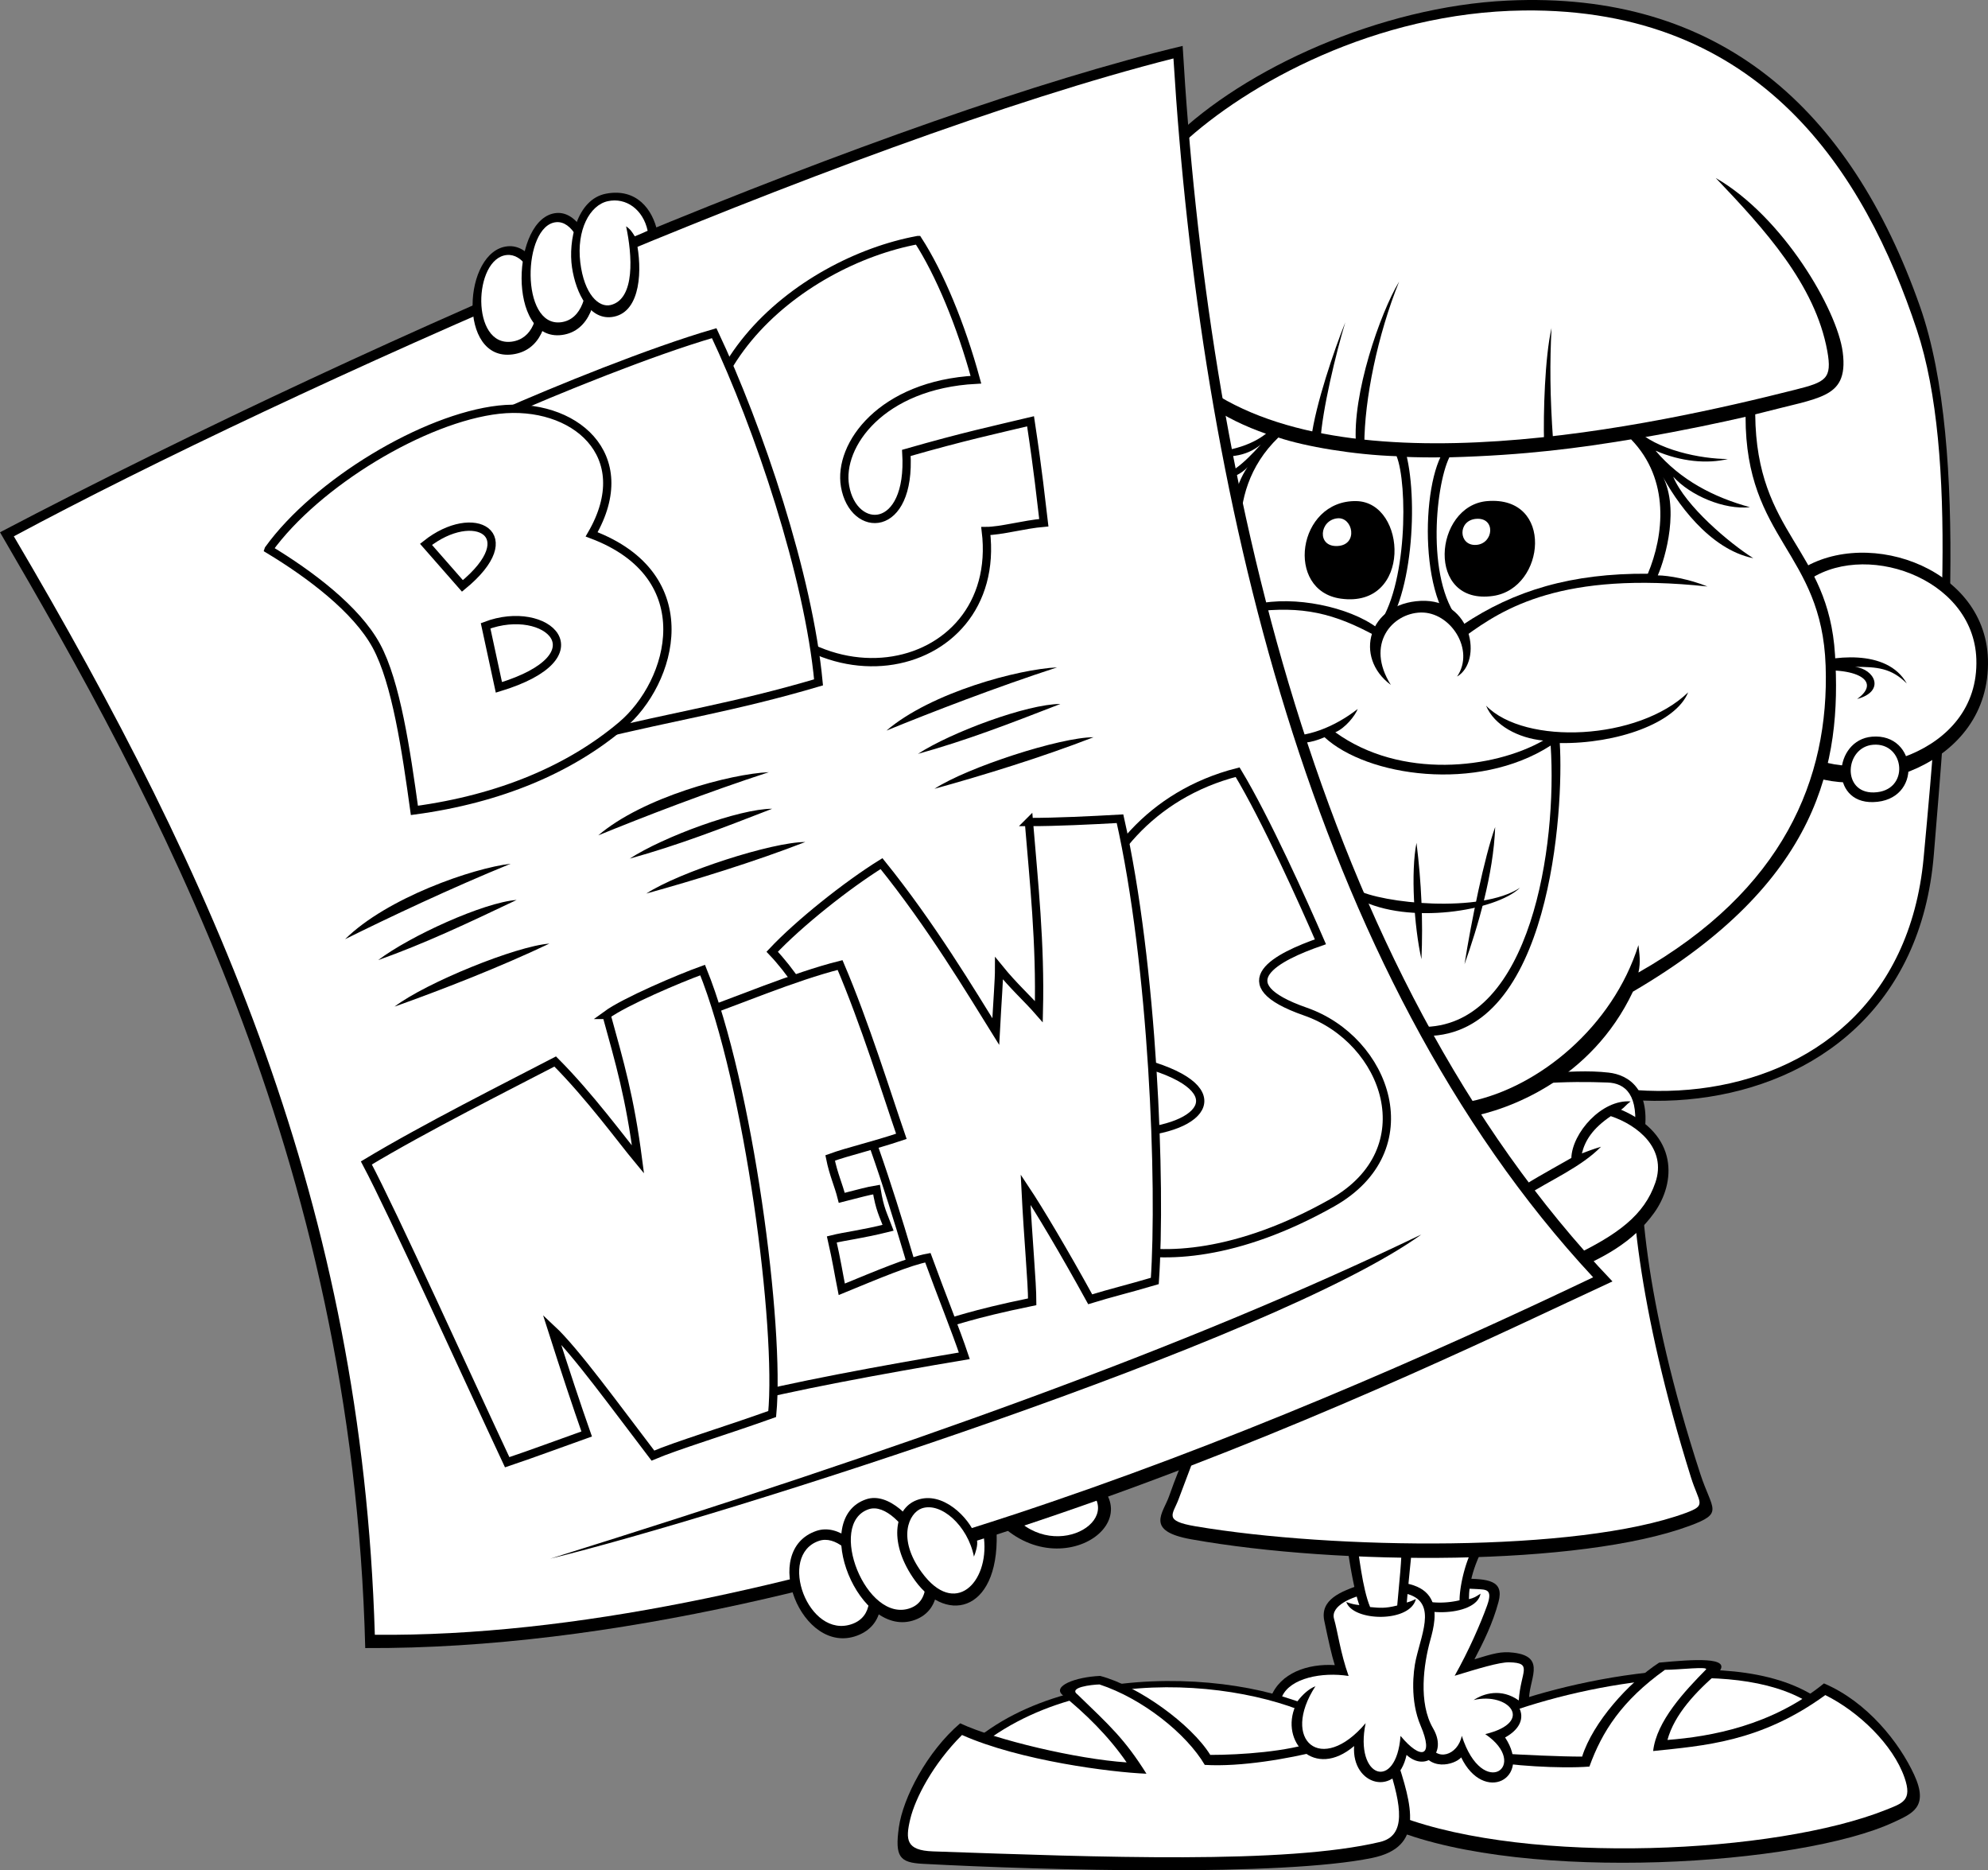 <svg xmlns="http://www.w3.org/2000/svg" width="212.768" height="200.123"><rect width="100%" height="100%" fill="#808080" stroke="none"/><path d="M115.672 157.39c8.953 4.895-2.836 13.169-9.66 4.54 2.656-1.246 5.226-2.137 9.66-4.54"/><path fill="#fff" d="M115.496 158.637c5.848 3.469-2.394 8.808-7.09 3.492 1.606-.754 4.41-2.04 7.09-3.492"/><path d="M159.758 182.969c5.937-2.578 26.68-7.918 35.629-.621-1.239 4.27-20.739 9.605-37.137 7.117.531-1.692.71-3.649 1.508-6.496"/><path fill="#fff" d="M160.71 183.504c9.481-3.54 25.903-6.363 33.528-.89-4.73 4.777-23.926 7.472-34.652 5.96.351-1.664.84-3.113 1.125-5.07"/><path d="M160.2 187.594c2.835.18 6.823.36 9.128.36 1.152-3.65 4.965-7.919 8.246-10.056 3.723-.355 7.711-.625 6.41.981-2.484 2.117-4.785 4.566-5.523 7.293 4.605-.356 11.168-1.512 16.75-6.05 4.61 1.956 8.066 6.316 9.66 9.788 1.598 3.469-.238 4.149-2.215 5.07-9.926 4.626-39.176 6.493-53.445.801-.27-3.558-1.066-9.61-1.422-11.12 5.14.976 7.27 1.866 12.41 2.933"/><path fill="#fff" d="M158.746 188.375c2.836.531 8.184.895 11.363.645 1.348-3.739 3.477-7.059 8.082-10.352 1.461.004 4.82-.41 4.375-.012-2.238 2.274-5.28 5.5-5.636 8.703 5.363-.574 11.457-.921 18.425-5.988 3.579 1.774 7.25 5.305 8.48 8.836.86 2.461-.23 2.738-1.976 3.438-11.789 4.714-38.113 5.96-52.03.71-.266-2.132-.536-6.574-.712-8.351 3.016.71 6.047 1.371 9.63 2.371"/><path d="M156.387 168.914c2.925 0 4.61.176 3.992 2.492-.621 2.309-1.598 4.27-2.574 6.137 2.039-.621 2.843-.871 4.168-.71 3.722.44 1.507 3.023 1.683 5.245-.531.18-.707.18-1.242.356.8 1.156.445 2.492-1.328 3.472 2.926 4.446-2.305 7.114-4.7 2.133-.706.8-3.542 1.602-4.429-1.156-1.95-6.227-1.684-13.61-.887-17.524 1.332.086 2.66-.27 5.317-.445"/><path fill="#fff" d="M151.957 170.418c1.973-.187 3.93-.555 6.117-.39.934.07 1.742-.051 1.078 1.78-.691 1.919-1.96 4.829-3.465 7.497 2.43-.742 4.805-1.469 5.844-1.442 2.582.067 1.223.953 1.016 4.082-1.863-1.328-3.766-.757-4.828-.043 3.722-.89 6.601 2.352 1.242 3.645 4.871 3.312-.266 7.18-2.512.18-.414 2.105-2.781 2.843-3.488.796-1.535-4.445-1.89-11.128-1.004-16.105"/><path d="M149.297 163.754c-.117 2.848.117 4.922.414 6.996 1.36 2.434 8.332 2.313 8.746-.234-.531.355-.738.472-1.242.59 0-1.598.414-3.735 2.246-6.82-2.719-.06-6.914-.473-10.164-.532"/><path fill="#fff" d="M150.008 164.11c-.059 1.484 0 3.796.293 6.167.945 1.008 3.43 1.543 5.91.95 0-1.543.71-4.864 2.07-6.582a275.766 275.766 0 0 1-8.273-.536"/><path d="M145.133 185.727c-6.293-6.672-29.961-9.25-41.395.98 4.61 5.961 38.825 6.137 41.395-.98"/><path fill="#fff" d="M144.258 185.977c-4.946-5.024-26.16-9.532-39.336.789 5.308 3.605 30.203 5.898 39.336-.79"/><path d="M113.723 181.367c2.359 1.907 4.906 4.36 6.855 7.207-5.316-.355-14.004-2.402-17.816-4.183-3.543 3.027-6.114 7.965-6.559 11.12-.445 3.184.086 3.786 2.574 3.915 13.47.715 38.364 1.351 48.04-.621 5.671-1.156 4.343-5.516 2.59-10.856-1.704-3.914-4.985-3.113-8.618-1.601-2.926 1.07-7.976 1.425-11.258 1.425-2.039-3.292-7.71-7.382-11.789-8.453-2.687.121-5.14 1.098-4.02 2.047"/><path fill="#fff" d="M122.7 189.785c-3.735-.148-13.536-1.386-19.74-4.144-3.12 3.113-5.01 6.78-5.542 9.004-.531 2.226-.426 3.347 2.422 3.449 17.816.62 37.758 1.394 47.863-1.008 2.813-.672 2.313-3.79.867-8.27-1.398-4.335-4.824-2.984-7.394-1.472-3.211.816-8.364 1.734-12.235 1.496-1.949-3.32-6.656-7.094-11.265-8.606-.84.02-3.41.309-2.336 1.09 3.5 3.38 5.05 4.782 7.36 8.461"/><path d="M145.813 169.508c-2.364.77-4.551 1.66-4.079 3.914.473 2.254.77 3.617 1.121 4.742-2.894-.176-5.847.832-6.851 3.442 1.18.355 1.652.593 2.656.89-1.71 3.852 2.012 7.945 6.266 4.328-.297 4.27 4.61 5.574 5.613.95 2.008 1.84 4.43-.118 2.836-2.848-1.594-2.727-1.004-6.88-.297-9.43.711-2.55 1.832-7.355-7.265-5.988"/><path fill="#fff" d="M146.54 170.48c-1.892.36-4.161 1.348-3.763 2.735.399 1.383.676 3.621 1.559 6.11-2.84-.446-6.227.222-7.113 2.179.52.176 1.039.34 1.636.531.594-.77 1.22-1.32 1.93-1.617-3.781 5.813.649 9.55 5.371 3.957-1.234 5.89 3.281 7.352 3.735 1.363 2.18 2.63 3.597 2.274 2.148-1.097-1.148-2.68-.797-5.809-.5-7.11.707-3.07 2.36-6.453-1.48-7.105-1.004-.086-1.731-.035-3.524.055"/><path d="M144.04 163.754c.116 2.195.913 6.621 1.448 7.984a4.829 4.829 0 0 1-1.398-.332c.71 2.11 6.824 2.242 7.445-.312-.648.297-.62.258-.972.375.234-2.727.449-4.75.742-7.54-2.54.18-4.606-.175-7.266-.175"/><path fill="#fff" d="M145.2 164.832c.21 1.258.613 5.164 1.44 7.121 1 .09 1.594.164 2.9-.168.187-2.222.522-5.074.464-6.738-1.656-.035-3.64-.2-4.805-.215"/><path d="M206.969 91.45c1.254-15.485 3.933-43.266-1.477-58.65-7.445-21.171-21.449-33.804-44.14-32.737-13.653.644-28.188 7.296-35.809 14.77-.887 6.76-2.836 28.468-2.48 38.073 2.933 6.461 14.507 28.235 26.628 51.137 11.817 19.914 54.618 20.215 57.278-12.594"/><path fill="#fff" d="M150.605 103.715c-11.816-22.508-23.187-44.219-26.574-51.207.387-12.313 1.27-30.992 2.52-37.125 6.883-6.379 20.668-14.074 36.508-14.262 25.418-.3 36.527 17.375 42.105 34.207 4.414 13.313 2.617 36.094.715 56.465-2.906 31.11-42.621 30.738-55.274 11.922"/><path d="M192.02 61.45c6.914-5.34 20.43-1.067 20.742 9.07.355 11.566-13.77 15.539-20.211 11.921.535-6.761-.707-14.59-.531-20.992"/><path fill="#fff" d="M193.203 62.336c6.016-4.64 18.02-.633 18.317 8.184.355 10.441-13.184 13.359-17.965 10.261.465-5.882-.508-12.87-.352-18.445"/><path d="M192.965 71.234c2.957-1.07 8.984-1.898 11.11 1.899-1.653-1.664-3.192-1.781-5.555-1.781 2.128.238 3.308 2.609.238 3.441 2.836-2.02-.356-3.68-5.91-2.848l.117-.71m7.387 7.589c4.906-.414 5.457 6.864.117 7-4.727.117-4.254-6.648-.117-7"/><path fill="#fff" d="M200.46 79.688c3.45-.293 3.997 5.003.09 5.101-3.46.086-3.112-4.84-.09-5.101"/><path d="M164.367 114.883c3.543-.238 5.672-.356 7.797-.117 2.129.238 4.613 1.777 3.785 6.761-.828 4.98-.062 17.493 6.028 36.176 1.265 3.887 2.597 4.184-1.184 5.574-11.648 4.293-37.344 4.274-53.3 1.426-4.997-.894-3.013-2.777-2.364-4.625 1.418-4.035 2.129-4.984 3.074-7.949 3.543-11.031 11.227-29.18 13.707-35.82 4.848-.356 16.547-1.188 22.457-1.426"/><path fill="#fff" d="M142.59 117.344c-.781 2.09-11.906 30.93-16.457 43.086-.61 1.625-1.653 2.293 1.805 2.879 14.714 2.492 40.847 2.851 52.472-1.422 2.32-.856 1.45-.992.555-3.852-5.695-18.21-6.824-31.14-6.067-36.683.575-4.215-.96-5.461-2.851-5.524-2.07-.074-4.235-.105-7.61.121h-.027c-6.437.258-19.207 1.2-21.82 1.395"/><path d="M174.516 117.848c-3.102-.223-6.25 3.383-6.34 6.05-3.278 1.868-4.164 2.313-6.293 3.739 1.597 2.933 4.914 6.719 5.914 8.539 3.676-1.5 6.941-3.203 9.242-6.406 2.305-3.204 2.66-8.364-3.543-11.032.399-.265.442-.445 1.02-.89"/><path fill="#fff" d="M172.398 119.426c2.872.957 6.012 3.465 4.774 7.097-1.195 3.512-4.05 5.622-9.145 8.028-1.601-2.188-3.77-4.938-4.566-6.676 2.234-1.484 5.781-2.996 7.887-5.176-.887.266-1.375.465-2.043.711.336-1.379 1.152-2.672 3.093-3.984"/><path d="M157.273 119.508c4.02-.711 13.004-3.914 17.493-13.402 20.09-11.743 22.336-24.555 21.629-36.06-.708-11.483-8.422-12.78-8.54-25.71 3.989-1.035 6.055-1.39 7.473-2.105 1.418-.711 2.254-1.82 1.89-4.567-.59-4.508-6.378-14.469-13.59-18.621 5.2 5.457 10.638 11.387 11.938 18.504.547 3-.164 3.328-3.43 4.152-15.007 3.793-48.335 11.149-63.933-.832-.887 15.422 13.117 59.012 29.07 78.64"/><path fill="#fff" d="M157.324 117.86c7.395-1.524 15.285-8.016 18.031-16.735.09.89.266 1.777 0 2.934 15.512-8.805 20.446-20.727 20.036-32.828-.414-12.18-8.57-13.473-8.57-26.63-10.579 2.391-42.575 9.106-57.579-1.3 1.266 20.547 16.067 61.738 28.082 74.558"/><path d="M143.98 34.492c-1.152 2.848-3.19 8.809-3.636 12.364l.976.359c.176-3.293 1.684-9.52 2.66-12.723m5.762-4.359c-2.039 3.379-5.054 12.098-4.61 17.437h.888c0-4.804 1.417-11.742 3.722-17.437m16.308 4.98c-.71 3.114-.886 9.075-.796 12.278l.973-.176c-.356-4.984-.356-8.453-.176-12.102m-29.164 43.594c2.925.356 6.027-.98 8.422-2.848-.266.711-1.329 2.047-2.395 2.493 7.004 5.07 16.93 3.914 22.25.886-2.66-.265-5.23-1.601-6.117-3.734 4.168 4.27 16.308 3.734 21.629-1.426-1.332 3.293-7.625 5.516-13.739 5.43.442 7.027-.976 31.285-14.273 31.344-5.758-10.32-12.504-25.207-15.777-32.145"/><path fill="#fff" d="M137.871 79.55c1.594-.085 2.207.044 3.89-.667 4.524 4.183 16.313 5.96 24.2.89.71 10.766-2.125 29.715-13.348 30.102-6.734-12.367-11.812-23.96-14.742-30.324"/><path d="M145.133 95.164c2.746 1.512 13.383 2.578 17.547-.176-2.567 2.489-11.965 4-17.192 1.243l-.355-1.067"/><path d="M151.602 90.184c-.622 3.113-.266 8.894.53 12.453.18-4.094 0-8.184-.53-12.453m8.421-1.692c-1.152 3.203-2.57 10.14-3.28 14.68 1.417-4.004 3.1-9.61 3.28-14.68m-31.199-40.031c3.543-.18 5.938-1.16 7.446-2.758 4.43 1.242 10.636 2.578 14.093 2.399 1.504 4.984.883 16.726-2.836 20.105-4.789-2.668-8.156-3.379-13.386-2.758-2.57-5.425-3.38-11.925-.356-15.832-.754 1.29-3.144 2.133-4.52 1.598 2.215-.086 3.813-1.598 5.673-3.645-1.551 1.29-3.723 1.602-6.114.891"/><path fill="#fff" d="M149.473 48.813c1.183 2.906 1.199 14.058-2.125 18.328-2.953-2.196-8.82-3.438-12.895-2.492-1.36-3.141-3.96-11.727 2.363-17.836 2.848.964 8.125 1.855 12.657 2"/><path d="M145.16 53.617c5.45.106 5.985 11.492-1.652 10.438-6.028-.828-4.668-10.555 1.652-10.438"/><path fill="#fff" d="M143.152 55.457c1.649-.148 2.246 2.848 0 2.965-2.246.121-1.949-2.785 0-2.965"/><path d="M154.676 48.043c-2.66 3.559-2.895 17.496 2.125 20.047 4.137-3.027 10.402-7 25.941-5.336-1.89-.773-4.195-1.188-5.316-1.188.828-1.898 2.422-7.414.355-10.914 1.535 2.965 5.125 8.122 9.867 9.075-2.543-1.602-7.27-5.575-8.57-8.72 1.832 2.017 5.438 3.56 8.215 3.263-3.898-1.067-7.445-2.907-10.105-6.047 2.718 1.183 5.546 1.426 7.742.89-2.836 0-7.684-.949-9.926-3.265-5.05 1.406-13.54 2.082-20.328 2.195"/><path fill="#fff" d="M155.117 48.934c-1.535 3.144-2.57 13.82 1.45 17.91 5.495-3.676 11.64-5.516 19.796-5.457 1.711-4.09 2.403-10.043-1.793-14.375-5.449.902-11.222 1.699-19.453 1.922"/><path d="M159.168 53.617c7.187-.593 6.254 9.32.648 10.145-7.27 1.066-6.382-9.668-.648-10.145"/><path fill="#fff" d="M157.984 55.516c2.13-.176 1.891 2.668 0 2.789-1.89.117-2.011-2.621 0-2.79"/><path d="M148.855 73.281c-3.988-2.937-2.437-8.718 3.192-8.988 5.582-.262 6.648 6.496 3.898 8.098 1.95-2.848-.707-6.942-3.898-6.852-3.059.086-5.942 3.383-3.192 7.742"/><path d="M0 56.953C16.488 85.246 37.762 123.5 39.09 176.34c52.914.27 113.633-30.067 133.484-39.23-31.906-33.36-43.402-87.36-46-132.196C96.258 12.117 41.75 35.07 0 56.954"/><path fill="#fff" d="M40.117 174.918C38.734 128.977 23.105 94.082 1.48 57.387 30.55 41.77 90.707 15.082 125.59 6.254c2.797 45.66 14.465 97.695 44.918 130.414-34.54 16.484-87.957 38.664-130.39 38.25"/><path d="M113.133 71.41c-4.078.18-13.473 2.668-18.258 6.762 4.785-1.957 11.7-4.625 18.258-6.762m.355 3.914c-3.543 0-11.699 3.028-15.246 5.34 5.14-1.426 9.75-3.203 15.246-5.34m3.547 3.559c-3.547 0-13.472 3.203-17.02 5.516 5.141-1.422 11.524-3.38 17.02-5.516M82.29 82.621c-4.08.176-13.474 2.668-18.259 6.762 4.785-1.957 11.7-4.629 18.258-6.762m.356 3.914c-3.547 0-11.7 3.024-15.247 5.336 5.141-1.422 9.75-3.2 15.247-5.336m3.543 3.559c-3.543 0-13.473 3.203-17.016 5.515 5.14-1.425 11.523-3.382 17.016-5.515m-31.532 2.324c-4.054.473-13.246 3.645-17.722 8.074 4.632-2.3 11.336-5.468 17.722-8.074m.637 3.875c-3.535.262-11.45 3.875-14.82 6.438 5.027-1.793 9.492-3.907 14.82-6.438m3.504 4.672c-3.535.258-13.203 4.176-16.57 6.742 5.023-1.793 11.246-4.21 16.57-6.742"/><path fill="#fff" d="M98.242 25.684c2.305 3.558 4.61 9.074 6.207 14.945-10.105.535-14.761 6.992-14.008 11.387.887 5.16 7.094 5.16 6.563-3.555 6.203-1.781 9.57-2.492 13.293-3.383.887 5.871 1.066 8.008 1.418 10.852-2.125.18-4.61.89-6.203.89 1.949 16.016-20.489 20.66-28.543 1.426-7.442-17.793 8.687-30.25 21.273-32.562"/><path fill="none" stroke="#000" stroke-width=".886" d="M98.242 25.684c2.305 3.558 4.61 9.074 6.207 14.945-10.105.535-14.761 6.992-14.008 11.387.887 5.16 7.094 5.16 6.563-3.555 6.203-1.781 9.57-2.492 13.293-3.383.887 5.871 1.066 8.008 1.418 10.852-2.125.18-4.61.89-6.203.89 1.949 16.016-20.489 20.66-28.543 1.426-7.442-17.793 8.687-30.25 21.273-32.562zm0 0"/><path fill="#fff" d="M53.57 44.367c6.028-2.668 16.133-6.761 22.868-8.718 4.785 10.14 10.105 25.976 11.167 37.363-9.039 2.668-15.242 3.558-23.93 5.695-3.37-11.746-7.09-24.91-10.105-34.34"/><path fill="none" stroke="#000" stroke-width=".886" d="M53.57 44.367c6.028-2.668 16.133-6.761 22.868-8.718 4.785 10.14 10.105 25.976 11.167 37.363-9.039 2.668-15.242 3.558-23.93 5.695-3.37-11.746-7.09-24.91-10.105-34.34zm0 0"/><path fill="#fff" d="M28.754 58.777c5.14-7.117 16.66-14.054 24.64-14.945 7.977-.887 14.891 4.805 9.926 13.344 11.88 4.45 8.688 15.836 3.192 20.46-5.496 4.63-12.942 7.833-22.16 9.075-.887-6.402-1.95-13.7-4.075-17.613-2.129-3.914-7.093-7.649-11.523-10.32"/><path fill="none" stroke="#000" stroke-width=".886" d="M28.754 58.777c5.14-7.117 16.66-14.054 24.64-14.945 7.977-.887 14.891 4.805 9.926 13.344 11.88 4.45 8.688 15.836 3.192 20.46-5.496 4.63-12.942 7.833-22.16 9.075-.887-6.402-1.95-13.7-4.075-17.613-2.129-3.914-7.093-7.649-11.523-10.32zm0 0"/><path fill="#fff" d="M45.594 58.246c5.14-4.094 10.636-1.07 3.898 4.445l-3.898-4.445"/><path fill="none" stroke="#000" stroke-width=".886" d="M45.594 58.246c5.14-4.094 10.636-1.07 3.898 4.445zm0 0"/><path fill="#fff" d="M51.973 66.961c6.562-2.488 12.59 3.203 1.422 6.586l-1.422-6.586"/><path fill="none" stroke="#000" stroke-width=".886" d="M51.973 66.961c6.562-2.488 12.59 3.203 1.422 6.586zm0 0"/><path fill="#fff" d="M132.457 82.621c3.012 4.98 7.09 14.055 8.863 18.149-4.61 1.601-10.28 4.445-1.597 7.472 8.687 3.024 12.941 14.766 2.84 20.461-10.106 5.692-18.083 6.047-22.692 4.805-.18-3.738.707-8.719.887-12.277 8.508-.356 11.523-4.985.887-7.653-10.637-2.668-7.98-26.152 10.812-30.957"/><path fill="none" stroke="#000" stroke-width=".886" d="M132.457 82.621c3.012 4.98 7.09 14.055 8.863 18.149-4.61 1.601-10.28 4.445-1.597 7.472 8.687 3.024 12.941 14.766 2.84 20.461-10.106 5.692-18.083 6.047-22.692 4.805-.18-3.738.707-8.719.887-12.277 8.508-.356 11.523-4.985.887-7.653-10.637-2.668-7.98-26.152 10.812-30.957zm0 0"/><path fill="#fff" d="M110.121 87.957c3.012 0 6.559-.176 9.75-.355 3.543 15.656 4.43 39.144 3.723 49.46-3.016.891-4.61 1.247-6.914 1.958-2.836-5.157-5.496-9.606-6.914-11.739.265 5.336.707 9.875.707 12.008-6.91 1.422-7.977 2.047-10.989 2.758-3.722-12.988-9.043-32.027-16.84-40.211 2.836-3.023 7.977-7.117 11.7-9.43 5.316 6.582 9.57 13.7 12.23 17.97.18-3.38.356-5.513.356-6.763 1.593 1.961 3.015 3.207 4.254 4.63.18-7.298-.532-13.88-1.063-20.286"/><path fill="none" stroke="#000" stroke-width=".886" d="M110.121 87.957c3.012 0 6.559-.176 9.75-.355 3.543 15.656 4.43 39.144 3.723 49.46-3.016.891-4.61 1.247-6.914 1.958-2.836-5.157-5.496-9.606-6.914-11.739.265 5.336.707 9.875.707 12.008-6.91 1.422-7.977 2.047-10.989 2.758-3.722-12.988-9.043-32.027-16.84-40.211 2.836-3.023 7.977-7.117 11.7-9.43 5.316 6.582 9.57 13.7 12.23 17.97.18-3.38.356-5.513.356-6.763 1.593 1.961 3.015 3.207 4.254 4.63.18-7.298-.532-13.88-1.063-20.286zm0 0"/><path fill="#fff" d="M74.133 108.773c4.61-1.601 10.816-4.269 15.777-5.515 2.66 6.23 4.965 13.703 6.559 18.328-3.188 1.066-5.672 1.602-7.621 2.313.355 1.777.886 2.847 1.242 4.269 2.125-.531 2.656-.71 3.723-.887.351 2.133.707 2.668 1.238 4.09-2.836.711-4.61.89-6.024 1.246.528 2.313.707 3.559 1.063 5.336 3.898-1.601 7.265-3.023 9.215-3.379 1.422 3.914 3.015 7.828 3.902 10.496-8.508 1.426-19.144 3.383-24.285 4.805-.887-13.164-3.016-30.426-4.79-41.101"/><path fill="none" stroke="#000" stroke-width=".886" d="M74.133 108.773c4.61-1.601 10.816-4.269 15.777-5.515 2.66 6.23 4.965 13.703 6.559 18.328-3.188 1.066-5.672 1.602-7.621 2.313.355 1.777.886 2.847 1.242 4.269 2.125-.531 2.656-.71 3.723-.887.351 2.133.707 2.668 1.238 4.09-2.836.711-4.61.89-6.024 1.246.528 2.313.707 3.559 1.063 5.336 3.898-1.601 7.265-3.023 9.215-3.379 1.422 3.914 3.015 7.828 3.902 10.496-8.508 1.426-19.144 3.383-24.285 4.805-.887-13.164-3.016-30.426-4.79-41.101zm0 0"/><path fill="#fff" d="M64.914 108.598c1.953-1.426 7.8-3.914 10.285-4.805 4.961 12.277 8.332 38.254 7.446 47.504-4.965 1.781-10.282 3.383-12.766 4.45-4.078-5.337-8.332-11.208-10.813-13.524 1.418 4.449 2.66 8.187 3.723 11.21-3.012 1.067-5.851 2.137-8.508 3.024-4.254-9.074-12.234-26.687-15.07-32.023 6.203-3.739 15.422-8.364 20.21-10.856 3.724 3.738 7.09 8.363 8.864 10.5-.887-6.762-1.95-10.32-3.37-15.48"/><path fill="none" stroke="#000" stroke-width=".886" d="M64.914 108.598c1.953-1.426 7.8-3.914 10.285-4.805 4.961 12.277 8.332 38.254 7.446 47.504-4.965 1.781-10.282 3.383-12.766 4.45-4.078-5.337-8.332-11.208-10.813-13.524 1.418 4.449 2.66 8.187 3.723 11.21-3.012 1.067-5.851 2.137-8.508 3.024-4.254-9.074-12.234-26.687-15.07-32.023 6.203-3.739 15.422-8.364 20.21-10.856 3.724 3.738 7.09 8.363 8.864 10.5-.887-6.762-1.95-10.32-3.37-15.48zm0 0"/><path d="M58.887 166.777c18.261-4.449 77.468-23.308 93.246-34.695-25.528 12.277-55.664 22.953-93.246 34.695m28.511-2.98c4.63-1.547 10.282 8.984 4.34 11.21-5.937 2.224-10.457-9.163-4.34-11.21"/><path fill="#fff" d="M87.664 164.867c3.418-1.148 7.95 7.309 3.543 8.895-4.695 1.691-8.062-7.387-3.543-8.895"/><path d="M92.715 160.418c4.633-1.55 11.168 10.676 5.23 12.898-5.941 2.227-11.347-10.851-5.23-12.898"/><path fill="#fff" d="M92.98 161.484c3.422-1.144 8.84 9 4.434 10.586-4.7 1.692-8.95-9.074-4.434-10.586"/><path d="M106.629 163.262c.621 9.078-5.192 10.695-8.684 5.875-2.836-3.914-2.312-7.703.176-8.63 2.75-1.023 5.586 1.868 6.293 3.825.621-.176 1.332-.621 2.215-1.07"/><path fill="#fff" d="M105.313 164.61c.53 4.714-3.114 8.484-6.66 3.636-2.65-3.62-1.391-6.363 0-6.851 2.038-.711 4.921 1.824 5.585 5.16.176-.442.422-1.18.332-1.711 0 0 .368-.113.743-.235"/><path d="M54.336 26.352c4.453-.414 6.469 10.765.531 11.566-5.937.8-5.32-11.121-.531-11.566"/><path fill="#fff" d="M54.246 27.285c3.39-.312 4.984 8.668.531 9.27-4.418.594-4.12-8.934-.53-9.27"/><path d="M59.535 22.793c4.457-.414 6.559 12.246.621 13.047-5.941.8-5.406-12.602-.62-13.047"/><path fill="#fff" d="M59.52 23.774c3.39-.317 5 10.105.546 10.703-4.418.597-4.136-10.371-.546-10.703"/><path d="M70.379 24.871c-.531-2.55-2.305-4.746-5.496-4.152-3.192.594-4.078 5.101-3.664 7.887.414 2.789 1.918 5.804 4.492 5.277 2.894-.59 3.043-5.098 2.394-8.125.883-.34 1.477-.61 2.274-.887"/><path fill="#fff" d="M69.316 24.691c-.488-2.277-2.308-3.582-4.253-3.167-1.954.417-3.372 3.109-2.958 6.546.415 3.442 1.997 4.875 3.25 4.567 2.66-.649 2.305-5.395 1.653-8.422.488.336.656.637.933 1.07.52-.21.84-.347 1.375-.594"/></svg>

